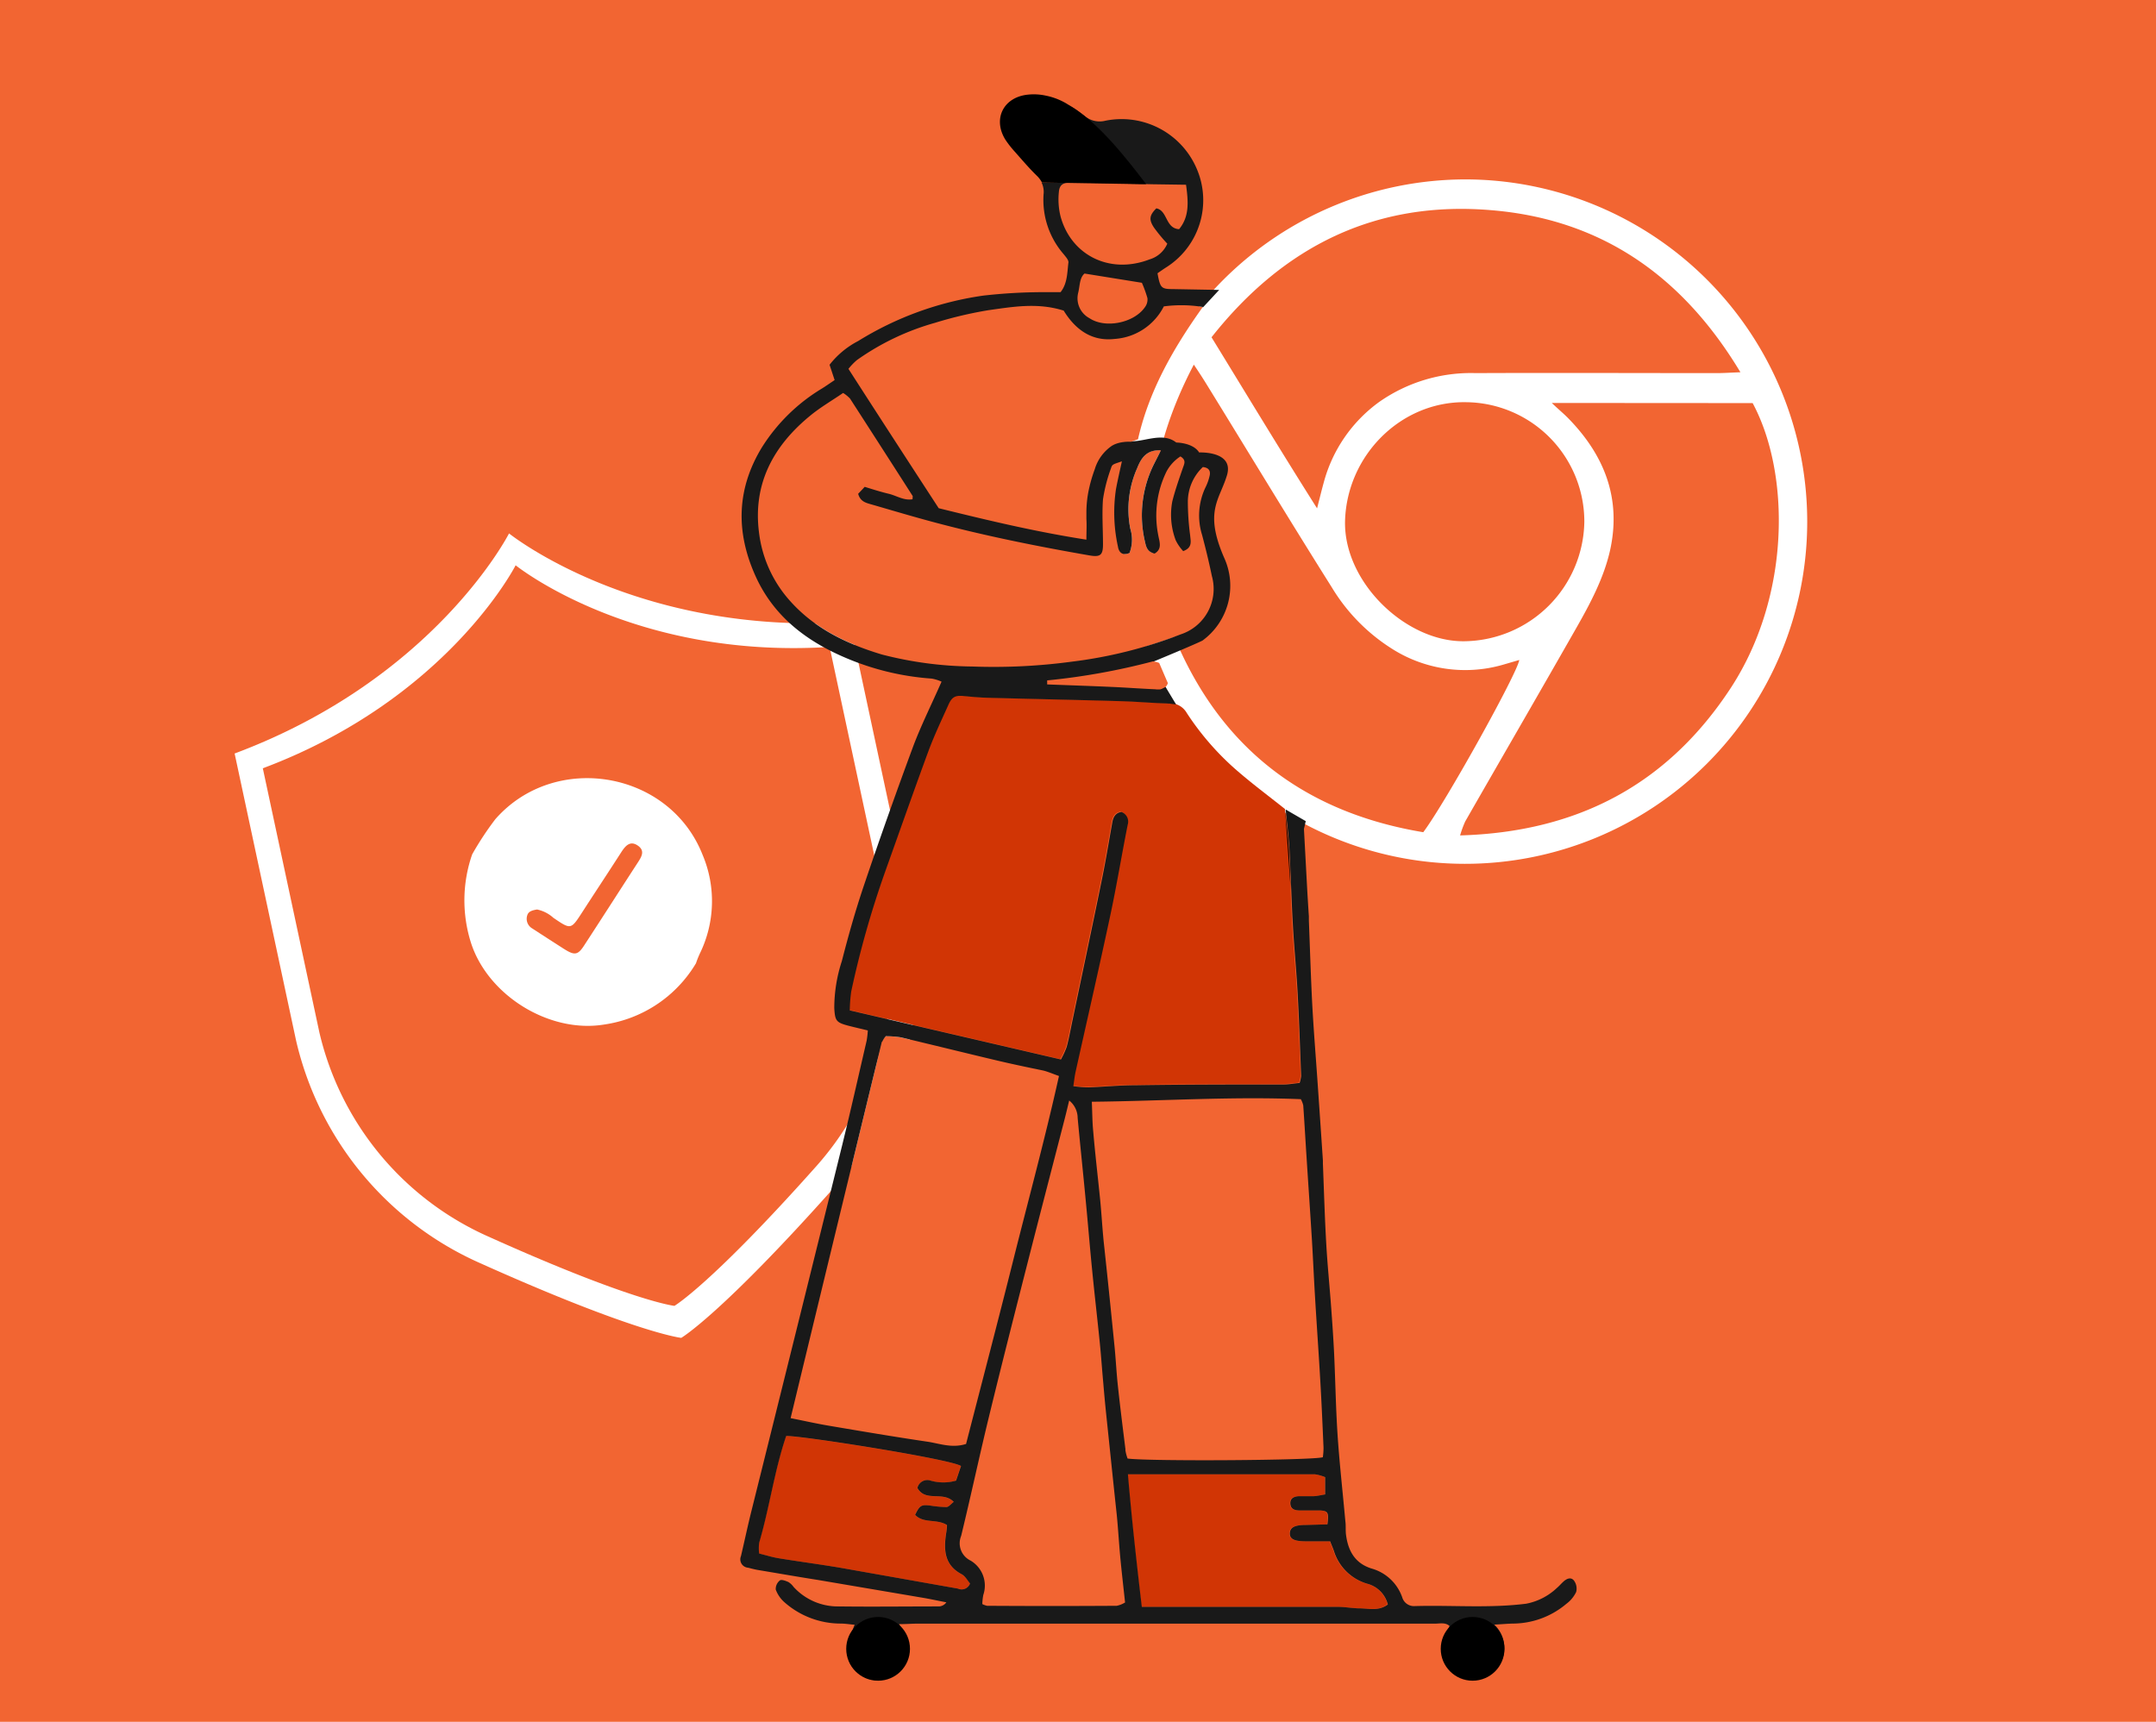 <svg id="Layer_1" data-name="Layer 1" xmlns="http://www.w3.org/2000/svg" viewBox="0 0 310.5 248"><defs><style>.cls-1{fill:#f26532;}.cls-2{fill:#fff;}.cls-3{fill:#d13505;}.cls-4{fill:none;}.cls-5{fill:#191919;}.cls-6{opacity:0.24;}</style></defs><rect class="cls-1" x="-3.74" y="-3.5" width="317.97" height="254.99"/><path class="cls-2" d="M120.27,170.88c-16.44,18.49-22.16,21.82-22.16,21.82S91.54,192,69,181.87a46.54,46.54,0,0,1-26.36-32l-8.85-41.34C62.7,97.73,73.31,76.83,73.31,76.83s18.23,14.72,49.07,12.78L131.24,131A46.56,46.56,0,0,1,120.27,170.88Z"/><path class="cls-1" d="M117.54,168c-15.14,17-20.41,20.09-20.41,20.09s-6.06-.64-26.84-10A42.84,42.84,0,0,1,46,148.72l-8.15-38.06c26.64-10,36.41-29.24,36.41-29.24S91.07,95,119.48,93.18l8.15,38.07A42.88,42.88,0,0,1,117.54,168Z"/><path class="cls-2" d="M68,123.06A44.12,44.12,0,0,1,71.33,118c8.56-9.78,25.06-7,29.84,5.09a17.14,17.14,0,0,1-.38,14.25,14.26,14.26,0,0,0-.56,1.41A18.46,18.46,0,0,1,87,147.57c-7.87,1.29-16.72-4.17-19.17-11.77A20.18,20.18,0,0,1,68,123.06Z"/><path class="cls-1" d="M77.35,131a5,5,0,0,1,2.35,1.2c2.54,1.72,2.51,1.73,4.19-.87,1.86-2.88,3.75-5.73,5.6-8.61.58-.89,1.25-1.67,2.33-.95s.63,1.55.07,2.41c-2.56,3.94-5.09,7.9-7.66,11.84-1,1.59-1.45,1.65-3.08.61s-3-1.93-4.51-2.91a1.6,1.6,0,0,1-.71-1.87C76.08,131.31,76.57,131.12,77.35,131Z"/><path class="cls-1" d="M256.39,93.59a47.6,47.6,0,0,1-28.67,27.48c-13.52,4.93-26.78,3.66-39.75-2.83a8.11,8.11,0,0,0-.29,1.59c.16,2.88.34,5.76.52,8.63l-2.31-.15c-.08-2-.16-4-.27-6s-.36-3.89-.55-5.78c-2.41-1.92-4.85-3.73-7.13-5.73a39.61,39.61,0,0,1-7-8.09,2.82,2.82,0,0,0-2.51-1.42h-.16l-.73-2.14a1.27,1.27,0,0,0,.67-.79L167,95.46a5.16,5.16,0,0,0-.77-.21s5.76-2.38,7-3a9.74,9.74,0,0,0,3.1-12c-2.87-6.64-.64-8.25.43-11.8s-4-3.29-4-3.29c-.9-1.44-3.3-1.44-3.3-1.44-1.83-1.47-4.37-.21-6.19-.19.19-.06.4-.15.64-.22,1.55-6.94,5-13,9.21-18.89h0l2.44-2.63c9.18-10,21.05-15.19,34.91-15.5a47.17,47.17,0,0,1,30.89,10.39A48.82,48.82,0,0,1,256.39,93.59Z"/><path class="cls-2" d="M211.08,25.84a49.29,49.29,0,1,1-49.39,49.24A49.42,49.42,0,0,1,211.08,25.84Zm-36.6,22.74c5,8.15,9.87,16.22,15.2,24.64.42-1.63.66-2.64.94-3.64a21,21,0,0,1,8-11.68,23,23,0,0,1,13.87-4.16c11.61-.05,23.22,0,34.82,0,.94,0,1.88-.07,3.34-.12-8.41-14-20.17-22.07-35.94-23.35C198.19,28.89,184.88,35.41,174.48,48.58Zm49,9.46c1.06,1,1.73,1.55,2.34,2.17,5.21,5.31,7.7,11.53,6.07,19-.89,4-2.85,7.69-4.88,11.25-5.3,9.31-10.68,18.58-16,27.87a14.83,14.83,0,0,0-.73,2c16.92-.49,29.89-7.34,39-21.27,8.63-13.24,8.56-30.9,3.13-41Zm-18.5,61.82c3.27-4.38,13.6-23,13.82-24.8l-2.33.68a19.64,19.64,0,0,1-16.18-2.41,26.81,26.81,0,0,1-8.5-8.75c-6.09-9.67-12-19.46-18-29.19-.5-.81-1-1.6-1.86-2.87-7.36,14-8.28,27.91-1.66,41.81C177.19,108.91,189,117.2,204.93,119.86Zm6.12-61.93C201.76,57.79,194,65.57,193.71,75c-.24,8.87,8.8,17.51,17.22,17.36a17.49,17.49,0,0,0,17.24-17.19A17.2,17.2,0,0,0,211.05,57.93Z"/><path class="cls-3" d="M187.31,154.92a5.2,5.2,0,0,1-.22,1,21.4,21.4,0,0,1-2.29.22c-7.1,0-14.21,0-21.32.12-2.3,0-4.59.22-6.88.3a19,19,0,0,1-2.1-.17c.12-.81.18-1.4.31-2,1.67-7.51,3.39-15,5-22.54.93-4.35,1.64-8.75,2.51-13.12a1.48,1.48,0,0,0-.91-1.83c-.84.13-1.17.71-1.31,1.51-.51,2.92-1,5.85-1.61,8.76-1.38,6.74-2.81,13.48-4.22,20.22-.23,1.12-.43,2.25-.74,3.36a12.33,12.33,0,0,1-.83,1.8l-30.41-7.07a22.37,22.37,0,0,1,.21-2.72,136.14,136.14,0,0,1,4.86-17.15c2.08-5.85,4.14-11.72,6.29-17.56.85-2.27,1.9-4.47,2.9-6.7.47-1,.95-1.26,2.09-1.15s2.28.22,3.42.25c6.5.18,13,.32,19.48.5,2.23.07,4.47.28,6.71.33h.16a2.82,2.82,0,0,1,2.51,1.42,39.61,39.61,0,0,0,7,8.09c2.28,2,4.72,3.81,7.13,5.73.19,1.89.44,3.83.55,5.78s.19,4,.27,6c.06,1.59.13,3.18.22,4.77.18,3.3.51,6.59.7,9.89C187,147,187.16,150.93,187.31,154.92Z"/><path class="cls-1" d="M190.55,208.54a9.85,9.85,0,0,1-.1,1.35c-1.44.46-25,.61-28.11.19-.09-.39-.21-.83-.27-1.28-.38-3.07-.77-6.15-1.1-9.23-.21-1.94-.3-3.9-.49-5.85-.5-5-1-9.92-1.55-14.88-.2-2-.31-4-.51-6.05-.33-3.29-.72-6.57-1-9.86-.13-1.32-.13-2.65-.2-4.24,10.29-.11,20.19-.77,30.1-.37a3.34,3.34,0,0,1,.35.9c.18,2.56.33,5.12.49,7.68.25,3.9.52,7.81.76,11.71.16,2.7.28,5.4.44,8.09.24,4.05.53,8.09.76,12.12C190.27,202.06,190.41,205.3,190.55,208.54Z"/><path class="cls-1" d="M152.47,155c-2,9-4.4,17.82-6.61,26.63s-4.52,17.63-6.77,26.37c-2.05.65-3.82-.07-5.59-.33-4.74-.69-9.46-1.5-14.18-2.3-1.78-.3-3.54-.7-5.5-1.09C118.27,186,122.63,168,127,150.05a3.86,3.86,0,0,1,.52-.8,14.14,14.14,0,0,1,2.15.16c4.6,1.09,9.19,2.24,13.79,3.32,2.23.53,4.49,1,6.73,1.46C150.89,154.36,151.56,154.66,152.47,155Z"/><path class="cls-1" d="M170,91.41a64.88,64.88,0,0,1-15.67,3.93A83.15,83.15,0,0,1,140,96c-4.37-.22-8.78-.46-13-1.75-5-1.51-9.58-3.67-13.16-7.65a17.94,17.94,0,0,1-4.54-10c-.87-7,2.13-12.45,7.41-16.77,1.45-1.19,3.09-2.14,4.71-3.25a5.14,5.14,0,0,1,1,.81q4.55,7,9,14c.06.09,0,.26,0,.5-1.25.22-2.29-.52-3.43-.79s-2.21-.61-3.46-1c-.31.34-.65.7-.94,1,.3,1.12,1.13,1.31,1.9,1.53,3.12.9,6.22,1.83,9.36,2.66,7.25,1.92,14.6,3.39,22,4.68,1.59.28,2,0,2-1.58,0-2.17-.16-4.35,0-6.49A22.87,22.87,0,0,1,160,67.45c.18-.59.28-.56,1.57-1-.3,1.39-.6,2.67-.85,4a22.72,22.72,0,0,0,.28,8.26c.12.79.62,1.38,1.67.93a5.35,5.35,0,0,0,.11-3.51,14.67,14.67,0,0,1,1-8.73c.56-1.38,1.33-2.68,3.42-2.54-.35.69-.63,1.26-.93,1.82a16.49,16.49,0,0,0-1.35,11.44c.16.78.42,1.41,1.37,1.6,1.15-.69.67-1.73.51-2.68A14.39,14.39,0,0,1,168,67.91,5.85,5.85,0,0,1,170,65.74c.88.54.54,1.08.34,1.67-.54,1.59-1.1,3.18-1.52,4.81a10.36,10.36,0,0,0,.49,5.59,6.38,6.38,0,0,0,1.08,1.57c1.38-.51,1.07-1.44,1-2.28a37.45,37.45,0,0,1-.33-4.83,6.89,6.89,0,0,1,2.16-5c.87.09,1.1.55,1,1.15a6.86,6.86,0,0,1-.59,1.72,9.35,9.35,0,0,0-.51,6.91c.52,2,.94,3.94,1.4,5.92A6.88,6.88,0,0,1,170,91.41Z"/><path class="cls-1" d="M173.22,44.22l-.12.17h0c-4.21,5.91-7.66,12-9.21,18.89-.24.07-.45.16-.64.22h0a1.3,1.3,0,0,1-.42.08,4.73,4.73,0,0,0-.53,0h0a5.54,5.54,0,0,0-.6.06,4.14,4.14,0,0,0-1.25.37.91.91,0,0,0-.22.11l0,0h0l-.14.09a6.23,6.23,0,0,0-2.39,3.31,19.94,19.94,0,0,0-.86,3,15.94,15.94,0,0,0-.35,3.25h0c0,.3,0,.61,0,.91.06.92,0,1.85,0,3-7.46-1.1-14.51-2.8-21.27-4.48-4.47-6.88-8.7-13.38-13-20.07a9.67,9.67,0,0,1,1.21-1.26,36.42,36.42,0,0,1,11.28-5.38,58,58,0,0,1,7.66-1.81c3.52-.49,7.09-1.13,10.85.06,1.57,2.57,3.92,4.47,7.31,4.08a8.59,8.59,0,0,0,7.11-4.69A19.22,19.22,0,0,1,173.22,44.22Z"/><path class="cls-3" d="M199.82,231.07c-1.28,1-2.66.61-4,.59-1.08,0-2.15-.22-3.23-.22q-12.78,0-25.57,0h-2.63c-.75-6.38-1.44-12.53-2-19.09,9.35,0,18.14,0,26.92,0a6.19,6.19,0,0,1,1.48.41v2.49c-.58.09-1.09.22-1.6.25-.68,0-1.36,0-2,0s-1.46.16-1.42,1.06.79,1,1.5,1c.95,0,1.9,0,2.84,0,1.1.08,1.21.32,1,2l-3.15.09c-1.59,0-2.22.37-2.25,1.16s.5,1.17,2.15,1.19h3.64c.24.61.42,1,.57,1.47a7.1,7.1,0,0,0,4.75,4.63A4.12,4.12,0,0,1,199.82,231.07Z"/><path class="cls-3" d="M139.7,228.05a1.27,1.27,0,0,1-1.67.78c-5.64-1-11.27-2-16.92-3-3-.51-6-.9-9-1.39-.91-.15-1.81-.43-2.81-.68a6.39,6.39,0,0,1,0-1.53c1.5-5.1,2.2-10.4,3.89-15.38,1.65-.15,23.81,3.32,25.18,4.31-.24.73-.48,1.42-.71,2.11a6.73,6.73,0,0,1-3.67,0,1.45,1.45,0,0,0-1.89,1.06c1.16,2.08,3.67.4,5.22,2-.41.3-.72.73-1.06.74a16.24,16.24,0,0,1-2.4-.23c-1.21-.13-1.45,0-2.1,1.35,1.22,1.29,3.12.53,4.59,1.47,0,.43-.07.88-.13,1.33-.35,2.34-.2,4.46,2.24,5.75C139,227,139.35,227.65,139.7,228.05Z"/><path class="cls-1" d="M169.87,33c-2-.12-1.64-2.68-3.29-3-1,1-1.09,1.62-.33,2.78a24.64,24.64,0,0,0,1.91,2.31,4,4,0,0,1-2.54,2.26c-5.81,2.23-11.32-.66-12.83-6.18a10.2,10.2,0,0,1-.24-3.57c.1-1.05.69-1.33,1.7-1.3,3.91.1,7.82.18,11.73.27l4.86.07C171.18,29.12,171.33,31.19,169.87,33Z"/><path class="cls-1" d="M164.9,44.23c-1.56,2.29-5.72,3.13-8,1.6a3.25,3.25,0,0,1-1.61-3.63c.26-1,.18-2.17.92-2.8l8.26,1.33a16,16,0,0,1,.8,2.21A1.82,1.82,0,0,1,164.9,44.23Z"/><path class="cls-1" d="M168.19,98.39a1.27,1.27,0,0,1-.67.79,2.87,2.87,0,0,1-1.24.09c-2.09-.09-4.18-.25-6.27-.34-3.09-.14-6.19-.24-9.29-.36,0-.19,0-.39,0-.58A96.4,96.4,0,0,0,166,95.27a.47.47,0,0,1,.17,0,5.16,5.16,0,0,1,.77.21Z"/><path class="cls-4" d="M167,95.46l1.23,2.93a1.27,1.27,0,0,1-.67.79l-1.33-3.93A5.16,5.16,0,0,1,167,95.46Z"/><path class="cls-4" d="M185.62,121.91c.11,1.94.19,3.89.27,5.84l-8.65-.55-9-25.88h.16a2.84,2.84,0,0,1,2.51,1.39,39.53,39.53,0,0,0,7,7.93c2.28,2,4.72,3.72,7.13,5.61C185.26,118.1,185.51,120,185.62,121.91Z"/><path class="cls-5" d="M226.68,227.66c-.46-.58-1.1-.26-1.58.2-.3.28-.56.59-.87.85a8.85,8.85,0,0,1-4.44,2.28c-5.33.67-10.68.19-16,.34a1.76,1.76,0,0,1-1.85-1.27,6.54,6.54,0,0,0-4.42-4.14c-2.39-.75-3.37-2.55-3.67-4.85-.09-.67,0-1.35-.1-2-.37-4.09-.83-8.18-1.11-12.28-.26-3.91-.32-7.83-.5-11.74-.11-2.29-.27-4.59-.44-6.87-.22-3-.53-6.05-.7-9.08-.22-3.85-.33-7.69-.48-11.54,0-.14,0-.27,0-.41-.25-3.76-.51-7.54-.77-11.3s-.56-7.4-.76-11.11c-.21-4-.33-8.1-.49-12.15,0-.2,0-.4,0-.61-.08-1.16-.15-2.32-.22-3.49l-.49-9.09.26-1.13-2.9-1.68c.19,1.89.44,3.83.55,5.78s.18,4,.27,6c.06,1.59.13,3.18.22,4.77.18,3.29.51,6.59.69,9.89.22,4,.35,8,.51,11.95a5.2,5.2,0,0,1-.22,1c-.74.07-1.52.22-2.29.22-7.11,0-14.22,0-21.32.11-2.3,0-4.59.23-6.88.31a17,17,0,0,1-2.1-.18c.12-.8.18-1.39.31-2,1.67-7.51,3.39-15,5-22.54.93-4.35,1.65-8.75,2.52-13.12a1.48,1.48,0,0,0-.91-1.83c-.84.13-1.17.71-1.31,1.51-.52,2.92-1,5.85-1.61,8.76-1.38,6.74-2.81,13.48-4.22,20.22-.23,1.12-.44,2.25-.74,3.36a12.33,12.33,0,0,1-.83,1.8l-30.41-7.07a22.37,22.37,0,0,1,.21-2.72,137.79,137.79,0,0,1,4.85-17.15c2.09-5.85,4.15-11.72,6.3-17.56.85-2.27,1.9-4.47,2.9-6.7.47-1,.95-1.26,2.09-1.15s2.28.22,3.42.25c6.5.18,13,.31,19.47.5,2.24.07,4.48.28,6.72.33l-.73-2.14a3,3,0,0,1-1.24.09c-2.1-.09-4.18-.25-6.27-.34-3.1-.14-6.19-.24-9.29-.36,0-.19,0-.39,0-.58A96.4,96.4,0,0,0,166,95.27a.47.47,0,0,1,.17,0s5.76-2.38,7-3a9.76,9.76,0,0,0,3.1-12c-2.87-6.64-.64-8.25.43-11.8s-4-3.3-4-3.3c-.9-1.43-3.3-1.43-3.3-1.43-1.83-1.47-4.37-.22-6.19-.19h0a1.35,1.35,0,0,1-.42.08,4.73,4.73,0,0,0-.53,0h0a5.61,5.61,0,0,0-.59.06,4.43,4.43,0,0,0-1.25.36l-.22.12h0l0,0a.67.67,0,0,0-.14.09,6.23,6.23,0,0,0-2.39,3.31,21.24,21.24,0,0,0-.87,3,15.93,15.93,0,0,0-.34,3.25h0c0,.3,0,.6,0,.91.06.92,0,1.85,0,3C149,76.57,142,74.88,135.19,73.2c-4.48-6.88-8.7-13.38-13-20.07a9.08,9.08,0,0,1,1.21-1.26,36.42,36.42,0,0,1,11.28-5.38,58,58,0,0,1,7.66-1.81c3.52-.49,7.09-1.13,10.85.06,1.57,2.57,3.91,4.47,7.31,4.08a8.59,8.59,0,0,0,7.11-4.69,19.22,19.22,0,0,1,5.65.09l-.12.17,2.44-2.63-6.62-.12c-1.74,0-1.87-.16-2.26-2.28.38-.26.81-.57,1.25-.85a11.44,11.44,0,0,0,4.38-14.25,11.76,11.76,0,0,0-13.14-6.87,3.36,3.36,0,0,1-3-.7c-.63-.48-1.29-1-2-1.37l9.9,10.47v.48h-9.87l11.73.27,4.86.07c.34,2.51.49,4.58-1,6.4-2-.12-1.63-2.68-3.28-3-1,1-1.1,1.62-.33,2.78a24.64,24.64,0,0,0,1.91,2.31,4,4,0,0,1-2.55,2.26c-5.81,2.23-11.32-.66-12.82-6.18a10.2,10.2,0,0,1-.24-3.57c.09-1,.64-1.3,1.57-1.3h-4.06a3.05,3.05,0,0,1,.28,1.7,11.9,11.9,0,0,0,2.91,8.62c.28.36.72.83.67,1.19-.18,1.43-.13,3-1.13,4.26-.91,0-1.79,0-2.66,0a77.23,77.23,0,0,0-8.49.5,46.64,46.64,0,0,0-18,6.54,12.52,12.52,0,0,0-4.12,3.42l.73,2.2c-.64.44-1.2.82-1.76,1.18a26.11,26.11,0,0,0-8.74,8.56c-3.58,5.91-3.75,12-1,18.25,2.61,6,7.45,9.66,13.3,12.11a38.33,38.33,0,0,0,12.17,2.9,6,6,0,0,1,1.43.44c-1.39,3.17-2.84,6.07-4,9.09q-3.74,10.08-7.18,20.26c-1.21,3.58-2.24,7.23-3.18,10.9a21.82,21.82,0,0,0-1.09,6.78c.11,1.8.26,2.06,2,2.52.84.22,1.69.41,2.83.69a12.69,12.69,0,0,1-.17,1.48c-1.16,5-2.28,10-3.51,15q-6.51,26.37-13.08,52.73c-.54,2.16-1,4.34-1.51,6.51a1.2,1.2,0,0,0,1,1.66c.46.11.92.24,1.38.32,2.93.49,5.85,1,8.78,1.46l15.36,2.61c1,.18,2,.4,3.06.6a1.36,1.36,0,0,1-1.07.59c-4.81,0-9.62.06-14.42,0a8.61,8.61,0,0,1-6.52-2.82,2.64,2.64,0,0,0-.73-.69c-.39-.17-1-.41-1.24-.23a1.57,1.57,0,0,0-.59,1.31,4.52,4.52,0,0,0,1.21,1.79,12.24,12.24,0,0,0,8.15,3.11c.63,0,1.26.11,2,.17-1.44,3.57-1.28,5.49.45,6.9a4.19,4.19,0,0,0,5.44.15c2.51-2,2.16-4.4.51-7.14,1.1,0,1.88-.07,2.66-.07h52.21l22.34,0c.69,0,1.46-.21,2.07.34-1.34,3.1-1.13,5.37.58,6.71a4.3,4.3,0,0,0,5.6,0,5.67,5.67,0,0,0,1.54-2.31A4.6,4.6,0,0,0,215.2,234c1.2-.06,2-.14,2.75-.15a12,12,0,0,0,7.64-2.85,4.62,4.62,0,0,0,1.4-1.69A1.93,1.93,0,0,0,226.68,227.66ZM155.27,42.2c.26-1,.18-2.17.92-2.8l8.26,1.33a17.38,17.38,0,0,1,.8,2.21,1.83,1.83,0,0,1-.35,1.29c-1.57,2.29-5.72,3.13-8,1.6A3.25,3.25,0,0,1,155.27,42.2ZM127,94.27c-5-1.51-9.58-3.67-13.16-7.65a17.94,17.94,0,0,1-4.54-10c-.87-7,2.12-12.45,7.41-16.77,1.45-1.19,3.09-2.14,4.71-3.25a4.76,4.76,0,0,1,1,.81c3,4.65,6,9.31,9,14,.06.09,0,.26,0,.5-1.25.22-2.3-.52-3.43-.79s-2.21-.61-3.46-1c-.31.34-.65.7-.94,1,.3,1.12,1.12,1.31,1.9,1.53,3.11.9,6.22,1.83,9.36,2.66,7.25,1.92,14.59,3.39,22,4.68,1.59.28,2,0,2-1.58,0-2.17-.16-4.35,0-6.5A23,23,0,0,1,160,67.45c.18-.59.28-.56,1.57-1-.3,1.39-.6,2.67-.85,4a22.77,22.77,0,0,0,.28,8.27c.12.79.61,1.38,1.67.93a5.35,5.35,0,0,0,.11-3.51,14.59,14.59,0,0,1,1-8.73c.55-1.38,1.33-2.68,3.42-2.54-.36.69-.64,1.26-.93,1.82a16.49,16.49,0,0,0-1.35,11.44c.16.78.42,1.41,1.37,1.6,1.15-.69.67-1.73.51-2.68A14.39,14.39,0,0,1,168,67.91,5.91,5.91,0,0,1,170,65.74c.89.54.55,1.08.35,1.67-.55,1.59-1.11,3.18-1.52,4.81a10.36,10.36,0,0,0,.49,5.59,6.38,6.38,0,0,0,1.08,1.57c1.38-.51,1.07-1.44,1-2.28a37.45,37.45,0,0,1-.33-4.83,6.89,6.89,0,0,1,2.16-5c.87.09,1.1.55,1,1.15a7.28,7.28,0,0,1-.59,1.72,9.4,9.4,0,0,0-.52,6.91c.53,2,1,3.94,1.41,5.92a6.88,6.88,0,0,1-4.49,8.4,65.16,65.16,0,0,1-15.66,3.93A84.16,84.16,0,0,1,140,96,53.92,53.92,0,0,1,127,94.27Zm.05,55.78a3.73,3.73,0,0,1,.51-.8,14.18,14.18,0,0,1,2.16.16c4.6,1.09,9.19,2.23,13.79,3.32,2.23.53,4.48,1,6.72,1.46.7.17,1.36.47,2.28.79-2,9-4.4,17.81-6.61,26.63s-4.52,17.63-6.77,26.37c-2.05.65-3.82-.07-5.59-.33-4.74-.7-9.46-1.5-14.18-2.3-1.78-.3-3.54-.7-5.5-1.09C118.27,186,122.63,168,127,150.05Zm11,78.78c-5.64-1-11.27-2-16.92-3-3-.51-6-.9-9-1.39-.91-.15-1.8-.43-2.8-.68a6.39,6.39,0,0,1,0-1.53c1.5-5.1,2.2-10.4,3.89-15.39,1.65-.15,23.81,3.33,25.18,4.32l-.71,2.1a6.64,6.64,0,0,1-3.67,0,1.46,1.46,0,0,0-1.9,1.06c1.17,2.08,3.68.4,5.23,2-.41.31-.72.74-1.06.75a16.24,16.24,0,0,1-2.4-.23c-1.21-.13-1.45,0-2.1,1.35,1.22,1.29,3.12.53,4.59,1.47,0,.43-.07.88-.14,1.33-.34,2.34-.19,4.46,2.25,5.75.53.28.86.93,1.21,1.33A1.28,1.28,0,0,1,138,228.83Zm22.79,2.46q-9.34.06-18.68,0a2.68,2.68,0,0,1-.69-.25,8.2,8.2,0,0,1,.14-1.31,4.18,4.18,0,0,0-1.83-4.95,2.77,2.77,0,0,1-1.36-3.55c1.39-5.7,2.61-11.44,4-17.15,1.77-7.28,3.62-14.54,5.47-21.8,1.8-7.07,3.64-14.13,5.46-21.19.19-.75.37-1.5.63-2.58a3.25,3.25,0,0,1,1.22,2.51c.37,4,.8,8,1.18,12.07.31,3.22.57,6.45.89,9.67.34,3.49.75,7,1.1,10.46.2,1.94.33,3.9.51,5.84.13,1.55.27,3.09.43,4.63.51,4.83,1,9.65,1.52,14.47.2,2,.31,4,.5,6.05s.45,4.28.7,6.6A3.6,3.6,0,0,1,160.82,231.29Zm1.25-22.49c-.38-3.07-.77-6.15-1.1-9.23-.21-1.94-.3-3.9-.5-5.85-.5-5-1-9.92-1.54-14.88-.2-2-.31-4-.51-6.05-.33-3.29-.72-6.57-1-9.86-.13-1.32-.13-2.65-.2-4.24,10.29-.11,20.19-.78,30.1-.37a3.34,3.34,0,0,1,.35.9c.18,2.56.32,5.12.49,7.68.25,3.9.52,7.81.76,11.71.16,2.7.28,5.4.44,8.09.24,4.05.53,8.09.76,12.12.19,3.24.33,6.48.47,9.72a9.85,9.85,0,0,1-.1,1.35c-1.44.46-25,.61-28.12.19C162.25,209.69,162.12,209.25,162.07,208.8Zm33.78,22.86c-1.08,0-2.15-.22-3.23-.22q-12.8,0-25.58,0h-2.62c-.75-6.38-1.44-12.54-2-19.09,9.35,0,18.14,0,26.92,0a6.32,6.32,0,0,1,1.48.41v2.49c-.58.09-1.09.22-1.6.25-.68,0-1.36,0-2,0s-1.45.15-1.41,1.06.79,1,1.5,1c.95,0,1.9,0,2.84,0,1.1.08,1.21.32,1,2l-3.15.09c-1.59,0-2.22.37-2.26,1.16s.5,1.17,2.16,1.19h3.64c.23.6.42,1,.57,1.47a7.11,7.11,0,0,0,4.74,4.63,4.13,4.13,0,0,1,3,3C198.54,232.09,197.16,231.68,195.85,231.66Z"/><path d="M185.89,128.31l-.82-11.75c.19,1.89.44,3.83.55,5.78S185.81,126.32,185.89,128.31Z"/><circle cx="212.08" cy="237.49" r="4.59"/><circle cx="126.46" cy="237.49" r="4.59"/><path d="M165.06,26.52l-.86,0-14.14-.23a3.84,3.84,0,0,0-.76-1c-1.11-1.08-2.12-2.28-3.15-3.44a14.25,14.25,0,0,1-1.37-1.75c-1.84-3-.25-6.12,3.27-6.47a8,8,0,0,1,2.49.13,9.56,9.56,0,0,1,2.78,1c.16.09.32.18.47.28s.29.17.43.26C158.12,17.72,161.61,22,165.06,26.52Z"/><path class="cls-6" d="M154.22,15.32c-.14-.09-.28-.18-.43-.26l.29.11Z"/><polygon class="cls-5" points="167.87 98.94 167.19 99.29 167.69 100.97 168.25 101.32 169.38 101.47 168 99.18 167.87 98.94"/></svg>